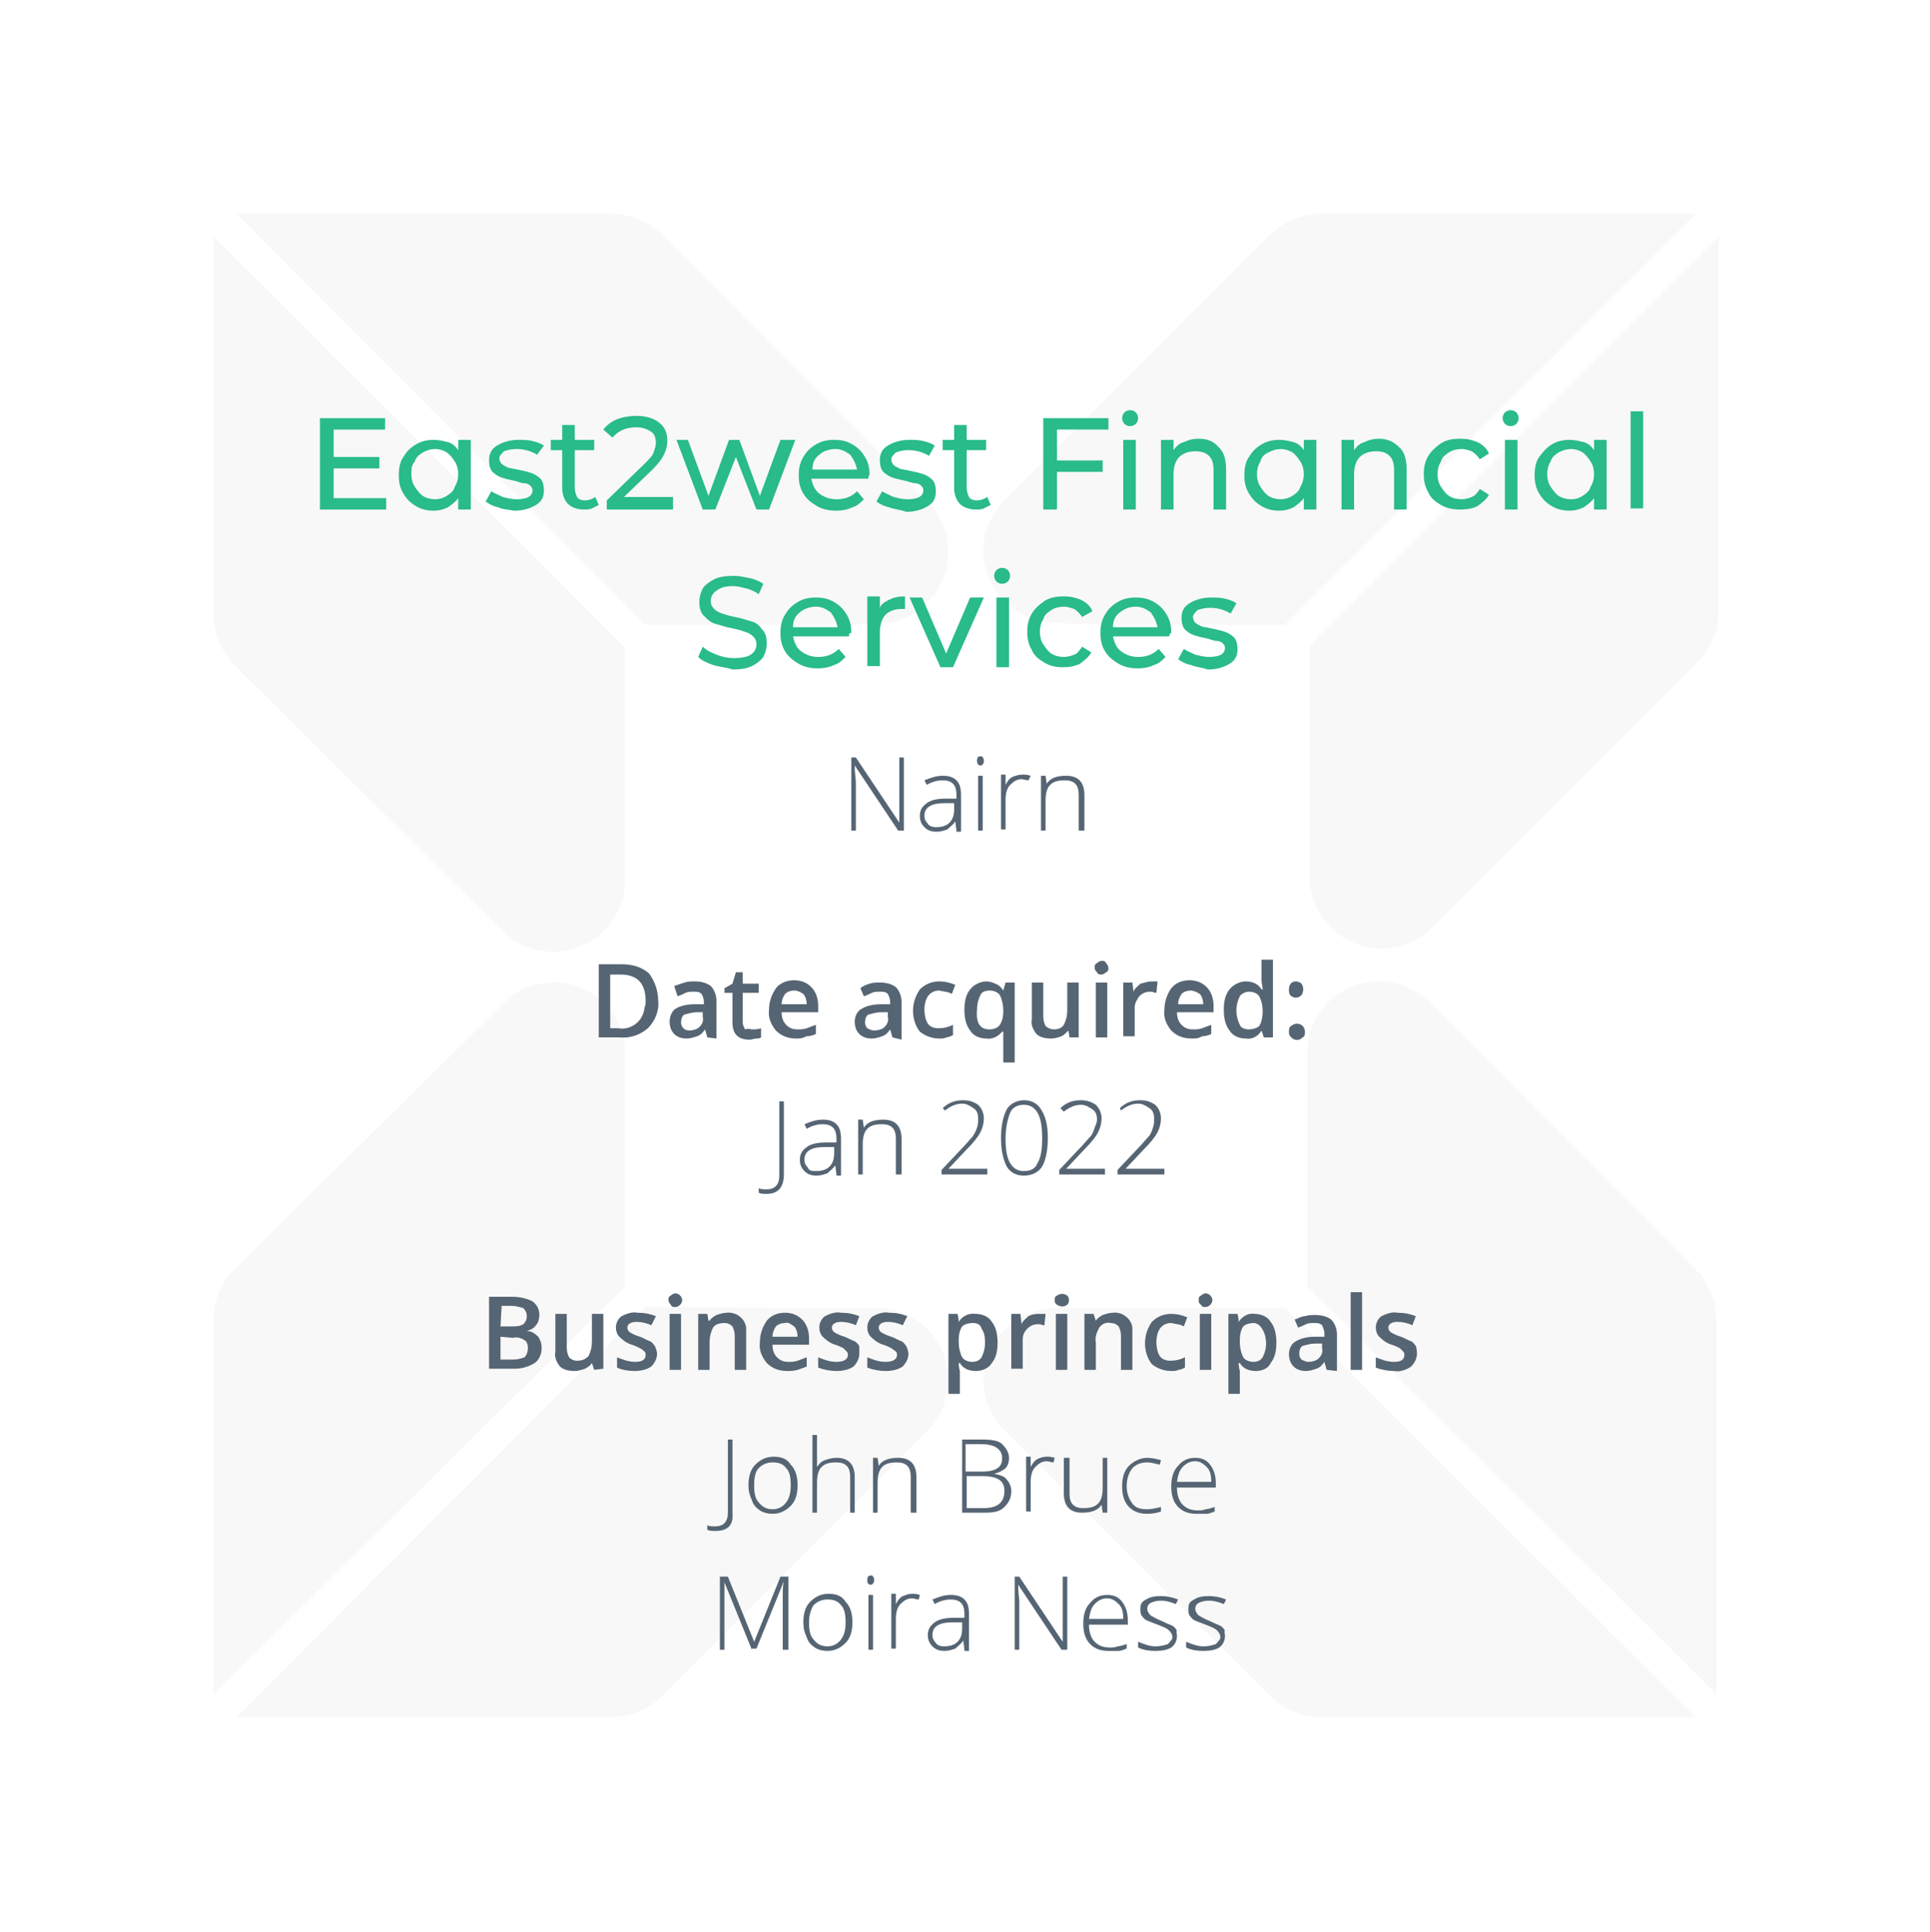 <?xml version="1.0" encoding="utf-8"?>
<!-- Generator: Adobe Illustrator 26.3.1, SVG Export Plug-In . SVG Version: 6.00 Build 0)  -->
<svg version="1.1" id="Layer_1" xmlns="http://www.w3.org/2000/svg" xmlns:xlink="http://www.w3.org/1999/xlink" x="0px" y="0px"
	 viewBox="0 0 168.9 169.1" style="enable-background:new 0 0 168.9 169.1;" xml:space="preserve">
<style type="text/css">
	.st0{opacity:0.35;}
	.st1{fill:#EAEAEA;}
	.st2{fill:#566573;}
	.st3{enable-background:new    ;}
	.st4{fill:#29BB89;}
</style>
<g class="st0">
	<path class="st1" d="M114.4,112.6V92.2c0-3.5,2.8-6.3,6.3-6.3c1.6,0,3.2,0.6,4.4,1.8l23.2,23.3c1.2,1.2,1.9,2.8,1.9,4.5v32.8
		L114.4,112.6z"/>
	<path class="st1" d="M112.4,114.4l36,35.9h-32.8c-1.7,0-3.3-0.7-4.5-1.9l-23.2-23.2c-2.4-2.4-2.5-6.3,0-8.8l0,0
		c1.2-1.2,2.8-1.9,4.5-1.9h20.1L112.4,114.4L112.4,114.4z"/>
	<path class="st1" d="M54.7,112.6V92.2c0-3.5-2.9-6.3-6.3-6.2c-1.6,0-3.2,0.6-4.3,1.8L20.6,111c-1.2,1.2-1.9,2.8-1.9,4.5v32.8
		L54.7,112.6z"/>
	<path class="st1" d="M56.5,114.4l-35.8,35.9h32.8c1.7,0,3.3-0.7,4.5-1.9l23.2-23.2c2.4-2.5,2.4-6.5-0.1-8.9
		c-1.2-1.2-2.8-1.8-4.4-1.8L56.5,114.4z"/>
	<path class="st1" d="M150.4,20.7v32.8c0,1.7-0.7,3.3-1.9,4.5l-23.2,23.2c-2.4,2.4-6.3,2.5-8.8,0l0,0c-1.2-1.2-1.9-2.8-1.9-4.5V56.5
		L150.4,20.7z"/>
	<path class="st1" d="M112.4,54.7l36-36h-32.8c-1.7,0-3.3,0.7-4.5,1.9L87.9,43.8c-2.4,2.4-2.5,6.3,0,8.8l0,0
		c1.2,1.2,2.8,1.9,4.5,1.9C92.2,54.7,112.4,54.7,112.4,54.7z"/>
	<path class="st1" d="M54.7,56.7V77c0,3.5-2.8,6.3-6.3,6.3c-1.6,0-3.2-0.6-4.4-1.8L20.6,58.3c-1.2-1.2-1.9-2.8-1.9-4.5V20.7
		L54.7,56.7z"/>
	<path class="st1" d="M56.5,54.7l-35.8-36h32.8c1.7,0,3.3,0.7,4.5,1.9l23.2,23.3c2.4,2.5,2.4,6.5-0.1,8.9c-1.2,1.2-2.8,1.8-4.4,1.8
		C76.9,54.7,56.5,54.7,56.5,54.7z"/>
</g>
<path class="st2" d="M57.6,87.6c0.1,0.9-0.3,1.8-0.9,2.4c-0.7,0.6-1.6,0.9-2.5,0.8h-1.8v-6.4h2c0.9,0,1.7,0.2,2.4,0.8
	C57.3,85.9,57.6,86.7,57.6,87.6z M56.5,87.6c0-1.5-0.7-2.3-2.2-2.3h-0.9V90h0.7c1.1,0.2,2.2-0.6,2.3-1.8
	C56.5,88,56.5,87.8,56.5,87.6L56.5,87.6z"/>
<path class="st2" d="M61.9,90.8l-0.2-0.7l0,0c-0.2,0.3-0.4,0.5-0.7,0.6s-0.6,0.2-0.9,0.2c-0.4,0-0.8-0.1-1.1-0.4s-0.4-0.7-0.4-1.1
	s0.2-0.9,0.5-1.1c0.5-0.3,1.1-0.4,1.7-0.4h0.8v-0.2c0-0.3-0.1-0.5-0.2-0.7c-0.2-0.2-0.4-0.2-0.7-0.2c-0.2,0-0.5,0-0.7,0.1
	s-0.4,0.2-0.7,0.3L59,86.3c0.3-0.1,0.6-0.2,0.9-0.3c0.3-0.1,0.6-0.1,0.9-0.1c0.5,0,1,0.1,1.4,0.4c0.3,0.3,0.5,0.8,0.5,1.3v3.3
	L61.9,90.8z M60.3,90.2c0.3,0,0.7-0.1,0.9-0.3c0.2-0.2,0.4-0.5,0.3-0.9v-0.4H61c-0.4,0-0.7,0.1-1.1,0.2c-0.2,0.1-0.3,0.4-0.3,0.7
	c0,0.2,0.1,0.4,0.2,0.5C59.9,90.1,60.1,90.2,60.3,90.2z"/>
<path class="st2" d="M65.8,90.1c0.3,0,0.5,0,0.8-0.1v0.8c-0.1,0.1-0.3,0.1-0.4,0.1c-0.2,0-0.4,0.1-0.6,0.1c-1,0-1.5-0.5-1.5-1.5
	v-2.6h-0.7v-0.4l0.7-0.4l0.3-1H65v1h1.4v0.8H65v2.6c0,0.2,0.1,0.4,0.2,0.6C65.5,90,65.7,90.1,65.8,90.1z"/>
<path class="st2" d="M69.7,90.9c-0.7,0-1.3-0.2-1.8-0.7c-0.4-0.5-0.7-1.1-0.6-1.8c0-0.7,0.2-1.3,0.6-1.9c0.4-0.5,1-0.7,1.6-0.7
	s1.1,0.2,1.5,0.6s0.6,1,0.6,1.6v0.6h-3.2c0,0.4,0.1,0.8,0.4,1.1c0.3,0.3,0.6,0.4,1,0.4c0.3,0,0.5,0,0.8-0.1s0.5-0.2,0.8-0.3v0.8
	c-0.2,0.1-0.5,0.2-0.8,0.2C70.2,90.9,70,90.9,69.7,90.9z M69.5,86.7c-0.3,0-0.6,0.1-0.8,0.3c-0.2,0.3-0.3,0.6-0.3,0.9h2.2
	c0-0.3-0.1-0.7-0.3-0.9C70,86.8,69.8,86.7,69.5,86.7z"/>
<path class="st2" d="M78.1,90.8l-0.2-0.7l0,0c-0.2,0.3-0.4,0.5-0.7,0.6c-0.3,0.1-0.6,0.2-0.9,0.2c-0.4,0-0.8-0.1-1.1-0.4
	c-0.3-0.3-0.4-0.7-0.4-1.1s0.2-0.9,0.6-1.1c0.5-0.3,1.1-0.4,1.7-0.4h0.8v-0.2c0-0.3-0.1-0.5-0.2-0.7c-0.2-0.2-0.4-0.2-0.7-0.2
	c-0.2,0-0.5,0-0.7,0.1s-0.4,0.2-0.7,0.3l-0.3-0.7c0.2-0.2,0.5-0.3,0.8-0.4S76.7,86,77,86c0.5,0,1,0.1,1.4,0.4
	c0.3,0.3,0.5,0.8,0.5,1.3V91L78.1,90.8z M76.5,90.2c0.3,0,0.7-0.1,0.9-0.3c0.2-0.2,0.4-0.5,0.3-0.9v-0.4h-0.6
	c-0.4,0-0.7,0.1-1.1,0.2c-0.2,0.1-0.3,0.4-0.3,0.7c0,0.2,0.1,0.4,0.2,0.5C76.1,90.1,76.3,90.2,76.5,90.2z"/>
<path class="st2" d="M82.2,90.9c-0.6,0-1.2-0.2-1.7-0.6c-0.4-0.5-0.6-1.2-0.6-1.8c0-0.7,0.2-1.3,0.6-1.9c0.5-0.5,1.1-0.7,1.7-0.7
	c0.5,0,0.9,0.1,1.4,0.3L83.3,87c-0.3-0.2-0.7-0.2-1.1-0.3c-0.8,0-1.3,0.6-1.3,1.7c0,0.4,0.1,0.9,0.3,1.2c0.2,0.3,0.6,0.4,0.9,0.4
	c0.5,0,0.9-0.1,1.3-0.3v0.9c-0.2,0.1-0.4,0.2-0.6,0.2C82.7,90.9,82.4,90.9,82.2,90.9z"/>
<path class="st2" d="M86.3,90.9c-0.5,0-1.1-0.2-1.4-0.7c-0.4-0.5-0.5-1.2-0.5-1.8c0-0.7,0.1-1.3,0.5-1.8c0.3-0.4,0.9-0.7,1.4-0.7
	c0.3,0,0.6,0.1,0.8,0.2c0.3,0.1,0.5,0.3,0.7,0.6l0,0L88,86h0.8v7h-1v-2c0-0.1,0-0.3,0-0.4s0-0.2,0-0.3h-0.1
	C87.4,90.7,86.8,91,86.3,90.9z M86.6,90.1c0.3,0,0.7-0.1,0.9-0.4c0.2-0.3,0.3-0.7,0.3-1.1v-0.2c0-0.4-0.1-0.9-0.3-1.3
	c-0.2-0.3-0.6-0.4-0.9-0.4s-0.7,0.1-0.8,0.4c-0.2,0.4-0.3,0.8-0.3,1.3C85.4,89.6,85.8,90.1,86.6,90.1z"/>
<path class="st2" d="M93.6,90.8l-0.1-0.6l0,0c-0.2,0.2-0.4,0.4-0.6,0.5c-0.3,0.1-0.6,0.2-0.9,0.2c-0.5,0-1-0.1-1.3-0.4
	c-0.3-0.4-0.5-0.8-0.4-1.3V86h1v3c0,0.3,0.1,0.6,0.2,0.8c0.2,0.2,0.5,0.3,0.7,0.3c0.4,0,0.7-0.1,0.9-0.4c0.2-0.4,0.3-0.8,0.3-1.3V86
	h1v4.8H93.6z"/>
<path class="st2" d="M95.8,84.7c0-0.2,0-0.3,0.2-0.4c0.1-0.1,0.3-0.2,0.4-0.2c0.2,0,0.3,0,0.4,0.2c0.1,0.1,0.2,0.3,0.2,0.4
	c0,0.2,0,0.3-0.2,0.4c-0.1,0.1-0.3,0.2-0.4,0.2c-0.2,0-0.3,0-0.4-0.2C95.9,85,95.8,84.9,95.8,84.7z M96.9,90.8h-1V86h1V90.8z"/>
<path class="st2" d="M100.8,85.9c0.2,0,0.3,0,0.5,0l-0.1,1c-0.2,0-0.3-0.1-0.5-0.1c-0.4,0-0.7,0.1-1,0.4c-0.2,0.3-0.4,0.6-0.4,1v2.5
	h-1V86h0.8l0.1,0.8l0,0c0.1-0.3,0.4-0.5,0.6-0.7C100.2,86,100.5,85.9,100.8,85.9z"/>
<path class="st2" d="M104.3,90.9c-0.7,0-1.3-0.2-1.8-0.7c-0.4-0.5-0.7-1.1-0.6-1.8c0-0.7,0.2-1.3,0.6-1.9c0.4-0.5,1-0.7,1.6-0.7
	s1.1,0.2,1.5,0.6s0.6,1,0.6,1.6v0.6H103c0,0.4,0.1,0.8,0.4,1.1c0.3,0.3,0.6,0.4,1,0.4c0.3,0,0.5,0,0.8-0.1s0.5-0.2,0.8-0.3v0.8
	c-0.2,0.1-0.5,0.2-0.8,0.2C104.9,90.9,104.6,90.9,104.3,90.9z M104.2,86.7c-0.3,0-0.6,0.1-0.8,0.3c-0.2,0.3-0.3,0.6-0.3,0.9h2.2
	c0-0.3-0.1-0.7-0.3-0.9C104.7,86.8,104.4,86.7,104.2,86.7z"/>
<path class="st2" d="M109,90.9c-0.5,0-1.1-0.2-1.4-0.7c-0.4-0.5-0.5-1.2-0.5-1.8c0-0.7,0.1-1.3,0.5-1.8c0.3-0.4,0.9-0.7,1.4-0.7
	c0.6,0,1.1,0.2,1.4,0.7h0.1c0-0.3-0.1-0.5-0.1-0.8V84h1v6.8h-0.8l-0.2-0.6l0,0C110.1,90.7,109.6,91,109,90.9z M109.3,90.1
	c0.3,0,0.7-0.1,0.9-0.3c0.2-0.3,0.3-0.8,0.3-1.2v-0.1c0-0.5-0.1-0.9-0.3-1.3c-0.2-0.3-0.6-0.4-0.9-0.4s-0.7,0.2-0.8,0.4
	c-0.4,0.8-0.4,1.7,0,2.5C108.6,90,109,90.1,109.3,90.1L109.3,90.1z"/>
<path class="st2" d="M112.8,86.6c0-0.4,0.2-0.7,0.6-0.7c0.2,0,0.4,0.1,0.5,0.2c0.2,0.3,0.2,0.7,0,1c-0.3,0.3-0.7,0.3-1,0
	C112.8,86.9,112.8,86.8,112.8,86.6z M112.8,90.3c0-0.2,0-0.4,0.2-0.5c0.1-0.1,0.3-0.2,0.5-0.2s0.4,0.1,0.5,0.2s0.2,0.3,0.2,0.5
	s0,0.4-0.2,0.5c-0.3,0.3-0.7,0.3-1,0C112.8,90.6,112.8,90.5,112.8,90.3z"/>
<path class="st2" d="M42.8,113.5h1.9c0.7,0,1.3,0.1,1.9,0.4c0.4,0.3,0.6,0.7,0.6,1.2c0,0.3-0.1,0.7-0.3,0.9
	c-0.2,0.3-0.5,0.4-0.8,0.5l0,0c0.4,0,0.7,0.2,1,0.5c0.2,0.3,0.3,0.6,0.3,1c0,0.5-0.2,1-0.6,1.3c-0.5,0.3-1.1,0.5-1.7,0.5h-2.3
	L42.8,113.5z M43.8,116.1h1c0.3,0,0.7,0,1-0.2c0.2-0.2,0.3-0.4,0.3-0.7c0-0.3-0.1-0.5-0.3-0.7c-0.3-0.1-0.7-0.2-1-0.2h-0.9
	L43.8,116.1z M43.8,117v2h1.1c0.4,0,0.7-0.1,1-0.2c0.2-0.2,0.3-0.5,0.3-0.8s-0.1-0.6-0.3-0.7c-0.3-0.2-0.7-0.3-1-0.2L43.8,117z"/>
<path class="st2" d="M52,119.9l-0.2-0.6l0,0c-0.1,0.2-0.4,0.4-0.6,0.5c-0.3,0.1-0.6,0.2-0.9,0.2c-0.5,0-1-0.1-1.3-0.4
	c-0.3-0.4-0.5-0.8-0.4-1.3V115h1v3c0,0.3,0.1,0.6,0.2,0.8c0.2,0.2,0.4,0.3,0.7,0.3c0.4,0,0.7-0.1,1-0.4c0.2-0.4,0.3-0.8,0.3-1.3V115
	h1v4.8L52,119.9z"/>
<path class="st2" d="M57.5,118.5c0,0.4-0.2,0.8-0.5,1.1c-0.4,0.3-1,0.4-1.5,0.4s-1.1-0.1-1.5-0.3v-0.9c0.5,0.2,1,0.4,1.6,0.4
	s0.9-0.2,0.9-0.6c0-0.1,0-0.2-0.1-0.3c-0.1-0.1-0.2-0.2-0.4-0.3c-0.2-0.1-0.4-0.2-0.7-0.3c-0.4-0.1-0.8-0.4-1.1-0.7
	c-0.2-0.2-0.3-0.5-0.3-0.8c0-0.4,0.2-0.8,0.5-1c0.4-0.2,0.9-0.4,1.4-0.3c0.6,0,1.1,0.1,1.6,0.3L57,116c-0.4-0.2-0.9-0.3-1.3-0.3
	c-0.5,0-0.8,0.2-0.8,0.5c0,0.2,0.1,0.3,0.2,0.4c0.3,0.2,0.6,0.3,0.9,0.4c0.3,0.1,0.6,0.3,0.9,0.4c0.2,0.1,0.3,0.3,0.4,0.4
	C57.4,118,57.5,118.3,57.5,118.5z"/>
<path class="st2" d="M58.5,113.8c0-0.2,0-0.3,0.2-0.4c0.1-0.1,0.3-0.2,0.4-0.2c0.3,0,0.6,0.3,0.6,0.6c0,0.3-0.3,0.6-0.6,0.6l0,0
	c-0.2,0-0.3,0-0.4-0.2C58.6,114.1,58.5,113.9,58.5,113.8z M59.6,119.9h-1V115h1V119.9z"/>
<path class="st2" d="M65.3,119.9h-1v-3c0-0.3-0.1-0.6-0.2-0.8c-0.2-0.2-0.4-0.3-0.7-0.3c-0.4,0-0.8,0.1-1,0.4
	c-0.2,0.4-0.3,0.8-0.3,1.3v2.4h-1V115h0.8l0.1,0.6h0.1c0.1-0.2,0.4-0.4,0.6-0.5c0.3-0.1,0.6-0.2,0.9-0.2c0.8-0.1,1.6,0.5,1.7,1.3
	c0,0.2,0,0.3,0,0.5V119.9z"/>
<path class="st2" d="M68.9,120c-0.7,0-1.3-0.2-1.8-0.7c-0.4-0.5-0.7-1.1-0.6-1.8c0-0.7,0.2-1.3,0.6-1.9c0.4-0.5,1-0.7,1.6-0.7
	s1.1,0.2,1.5,0.6s0.6,1,0.6,1.6v0.6h-3.2c0,0.4,0.1,0.8,0.4,1.1c0.3,0.3,0.6,0.4,1,0.4c0.3,0,0.5,0,0.8-0.1s0.5-0.2,0.8-0.3v0.8
	c-0.2,0.1-0.5,0.2-0.8,0.3C69.4,120,69.2,120,68.9,120z M68.7,115.8c-0.3,0-0.6,0.1-0.8,0.3c-0.2,0.3-0.3,0.6-0.3,0.9h2.2
	c0-0.3-0.1-0.7-0.3-0.9C69.2,115.9,69,115.7,68.7,115.8L68.7,115.8z"/>
<path class="st2" d="M75.2,118.5c0,0.4-0.2,0.8-0.5,1.1c-0.4,0.3-1,0.4-1.5,0.4s-1.1-0.1-1.6-0.3v-0.9c0.5,0.2,1,0.4,1.6,0.4
	s1-0.2,1-0.6c0-0.1,0-0.2-0.1-0.3c-0.1-0.1-0.2-0.2-0.3-0.3c-0.2-0.1-0.4-0.2-0.7-0.3c-0.4-0.1-0.8-0.4-1.1-0.7
	c-0.2-0.2-0.3-0.5-0.3-0.8c0-0.4,0.2-0.8,0.5-1c0.4-0.2,0.9-0.4,1.4-0.3c0.6,0,1.1,0.1,1.6,0.3l-0.3,0.8c-0.4-0.2-0.9-0.3-1.3-0.3
	c-0.5,0-0.8,0.2-0.8,0.5c0,0.2,0.1,0.3,0.2,0.4c0.3,0.2,0.6,0.3,0.9,0.4s0.6,0.3,0.9,0.4c0.2,0.1,0.3,0.3,0.4,0.4
	C75.2,118.1,75.2,118.3,75.2,118.5z"/>
<path class="st2" d="M79.5,118.5c0,0.4-0.2,0.8-0.5,1.1c-0.4,0.3-1,0.4-1.5,0.4s-1.1-0.1-1.6-0.3v-0.9c0.5,0.2,1,0.4,1.6,0.4
	s1-0.2,1-0.6c0-0.1,0-0.2-0.1-0.3c-0.1-0.1-0.3-0.2-0.4-0.3c-0.2-0.1-0.4-0.2-0.7-0.3c-0.4-0.1-0.8-0.4-1.1-0.7
	c-0.2-0.2-0.3-0.5-0.3-0.8c0-0.4,0.2-0.8,0.5-1c0.4-0.2,0.9-0.4,1.4-0.3c0.6,0,1.1,0.1,1.6,0.3L79,116c-0.4-0.2-0.9-0.3-1.3-0.3
	c-0.5,0-0.8,0.2-0.8,0.5c0,0.2,0.1,0.3,0.2,0.4c0.3,0.2,0.6,0.3,0.9,0.4s0.6,0.3,0.9,0.4c0.2,0.1,0.3,0.3,0.4,0.4
	C79.4,118,79.5,118.3,79.5,118.5z"/>
<path class="st2" d="M85.4,120c-0.6,0-1.1-0.2-1.4-0.7h-0.1c0,0.4,0.1,0.7,0.1,0.7v2h-1v-7h0.8c0,0.1,0.1,0.3,0.1,0.7l0,0
	c0.3-0.5,0.9-0.8,1.5-0.7c0.5,0,1.1,0.2,1.4,0.7c0.4,0.5,0.5,1.2,0.5,1.8c0,0.7-0.1,1.3-0.5,1.8C86.5,119.8,85.9,120,85.4,120z
	 M85.1,115.8c-0.3,0-0.7,0.1-0.9,0.3c-0.2,0.3-0.3,0.7-0.3,1.2v0.2c0,0.4,0.1,0.9,0.3,1.3c0.2,0.3,0.6,0.4,0.9,0.4s0.6-0.1,0.8-0.4
	c0.2-0.4,0.3-0.8,0.3-1.2c0-0.4,0-0.9-0.3-1.3C85.8,115.9,85.5,115.8,85.1,115.8L85.1,115.8z"/>
<path class="st2" d="M91,115c0.2,0,0.3,0,0.5,0l-0.1,1c-0.2,0-0.3-0.1-0.5-0.1c-0.4,0-0.7,0.1-1,0.4s-0.4,0.6-0.4,1v2.5h-1V115h0.8
	l0.1,0.9l0,0c0.1-0.3,0.4-0.5,0.6-0.7C90.4,115,90.7,115,91,115z"/>
<path class="st2" d="M92.3,113.8c0-0.2,0-0.3,0.2-0.4c0.3-0.2,0.6-0.2,0.9,0c0.2,0.2,0.2,0.6,0,0.8c-0.3,0.2-0.6,0.2-0.9,0
	C92.3,114.1,92.3,113.9,92.3,113.8z M93.4,119.9h-1V115h1V119.9z"/>
<path class="st2" d="M99.1,119.9h-1v-3c0-0.3-0.1-0.6-0.2-0.8c-0.2-0.2-0.4-0.3-0.7-0.3c-0.4-0.1-0.8,0.1-1,0.4
	c-0.2,0.4-0.4,0.8-0.3,1.3v2.4h-1V115h0.8l0.2,0.6l0,0c0.1-0.2,0.4-0.4,0.6-0.5c0.3-0.1,0.6-0.2,0.9-0.2c0.8-0.1,1.6,0.5,1.7,1.3
	c0,0.1,0,0.3,0,0.4V119.9z"/>
<path class="st2" d="M102.5,120c-0.6,0-1.2-0.2-1.7-0.6c-0.4-0.5-0.6-1.2-0.6-1.8c0-0.7,0.2-1.3,0.6-1.9c0.5-0.5,1.1-0.7,1.7-0.7
	c0.5,0,0.9,0.1,1.4,0.3l-0.3,0.8c-0.3-0.2-0.7-0.2-1.1-0.3c-0.8,0-1.3,0.6-1.3,1.7c0,0.4,0.1,0.9,0.3,1.2c0.2,0.3,0.6,0.4,0.9,0.4
	c0.5,0,0.9-0.1,1.3-0.3v0.9c-0.2,0.1-0.4,0.2-0.6,0.2C103,120,102.7,120,102.5,120z"/>
<path class="st2" d="M104.9,113.8c0-0.2,0-0.3,0.2-0.4c0.1-0.1,0.3-0.2,0.4-0.2c0.3,0,0.6,0.3,0.6,0.6c0,0.3-0.3,0.6-0.6,0.6l0,0
	c-0.2,0-0.3,0-0.4-0.2C104.9,114.1,104.9,113.9,104.9,113.8z M106,119.9h-1V115h1V119.9z"/>
<path class="st2" d="M109.9,120c-0.6,0-1.1-0.2-1.4-0.7h-0.1c0,0.4,0.1,0.7,0.1,0.7v2h-1v-7h0.8c0,0.1,0.1,0.3,0.1,0.7l0,0
	c0.3-0.5,0.9-0.8,1.4-0.7c0.5,0,1.1,0.2,1.4,0.7c0.4,0.5,0.5,1.2,0.5,1.8c0,0.7-0.1,1.3-0.5,1.8C111,119.8,110.4,120,109.9,120z
	 M109.7,115.8c-0.3,0-0.7,0.1-0.9,0.3c-0.2,0.3-0.3,0.7-0.3,1.2v0.2c0,0.4,0.1,0.9,0.3,1.3c0.2,0.3,0.6,0.4,0.9,0.4s0.6-0.1,0.8-0.4
	c0.2-0.4,0.3-0.8,0.3-1.2c0-0.4-0.1-0.9-0.3-1.2C110.3,116,110,115.8,109.7,115.8L109.7,115.8z"/>
<path class="st2" d="M116.1,119.9l-0.2-0.7l0,0c-0.2,0.3-0.4,0.5-0.7,0.6c-0.3,0.1-0.6,0.2-0.9,0.2c-0.4,0-0.8-0.1-1.1-0.4
	c-0.3-0.3-0.4-0.7-0.4-1.1s0.2-0.9,0.6-1.1c0.5-0.3,1.1-0.4,1.7-0.4h0.8v-0.3c0-0.2-0.1-0.5-0.2-0.7c-0.2-0.2-0.4-0.2-0.7-0.2
	c-0.2,0-0.5,0-0.7,0.1s-0.4,0.2-0.7,0.3l-0.3-0.7c0.3-0.1,0.6-0.3,0.9-0.3c0.3-0.1,0.6-0.1,0.9-0.1c0.5,0,1,0.1,1.4,0.4
	c0.3,0.3,0.5,0.8,0.5,1.3v3.2L116.1,119.9z M114.5,119.2c0.3,0,0.7-0.1,0.9-0.3c0.2-0.2,0.4-0.5,0.3-0.9v-0.4h-0.6
	c-0.4,0-0.7,0.1-1.1,0.2c-0.2,0.1-0.3,0.4-0.3,0.7c0,0.2,0.1,0.4,0.2,0.5C114.1,119.1,114.3,119.2,114.5,119.2z"/>
<path class="st2" d="M119.2,119.9h-1v-6.8h1V119.9z"/>
<path class="st2" d="M124,118.5c0,0.4-0.2,0.8-0.5,1.1c-0.4,0.3-1,0.5-1.5,0.4c-0.5,0-1.1-0.1-1.6-0.3v-0.9c0.5,0.2,1,0.4,1.6,0.4
	s0.9-0.2,0.9-0.6c0-0.1,0-0.2-0.1-0.3c-0.1-0.1-0.2-0.2-0.3-0.3c-0.2-0.1-0.4-0.2-0.7-0.3c-0.4-0.1-0.8-0.4-1.1-0.7
	c-0.2-0.2-0.3-0.5-0.3-0.8c0-0.4,0.2-0.8,0.5-1c0.4-0.2,0.9-0.4,1.4-0.3c0.6,0,1.1,0.1,1.6,0.3l-0.3,0.8c-0.4-0.2-0.9-0.3-1.3-0.3
	c-0.5,0-0.8,0.2-0.8,0.5c0,0.2,0.1,0.3,0.2,0.4c0.3,0.2,0.6,0.3,0.9,0.4s0.6,0.3,0.9,0.4c0.2,0.1,0.3,0.3,0.4,0.4
	C124,118.1,124,118.3,124,118.5z"/>
<g class="st3">
	<path class="st2" d="M79.1,72.7h-0.5L74.8,67h0c0,0.7,0.1,1.2,0.1,1.5v4.2h-0.4v-6.4h0.4l3.8,5.7h0c0-0.5,0-1,0-1.5v-4.2h0.4V72.7z
		"/>
	<path class="st2" d="M83.7,72.7l-0.1-0.8h0c-0.2,0.3-0.5,0.5-0.7,0.7c-0.3,0.1-0.6,0.2-0.9,0.2c-0.5,0-0.8-0.1-1.1-0.4
		s-0.4-0.6-0.4-1c0-0.5,0.2-0.8,0.6-1.1s1-0.4,1.7-0.4l0.9,0v-0.3c0-0.5-0.1-0.8-0.3-1s-0.5-0.3-0.9-0.3c-0.4,0-0.9,0.1-1.4,0.4
		l-0.2-0.4c0.5-0.2,1-0.4,1.6-0.4c0.5,0,0.9,0.1,1.2,0.4c0.3,0.3,0.4,0.7,0.4,1.3v3.2H83.7z M81.9,72.4c0.5,0,0.9-0.1,1.2-0.4
		c0.3-0.3,0.4-0.7,0.4-1.2v-0.5l-0.8,0c-0.7,0-1.1,0.1-1.4,0.3c-0.3,0.2-0.4,0.5-0.4,0.8c0,0.3,0.1,0.5,0.3,0.7
		C81.3,72.3,81.6,72.4,81.9,72.4z"/>
	<path class="st2" d="M85.5,66.6c0-0.3,0.1-0.4,0.3-0.4c0.1,0,0.2,0,0.2,0.1c0.1,0.1,0.1,0.2,0.1,0.3c0,0.1,0,0.2-0.1,0.3
		c-0.1,0.1-0.1,0.1-0.2,0.1C85.6,67,85.5,66.8,85.5,66.6z M86,72.7h-0.4v-4.8H86V72.7z"/>
	<path class="st2" d="M89.5,67.8c0.2,0,0.4,0,0.7,0.1L90,68.3c-0.2,0-0.4-0.1-0.6-0.1c-0.4,0-0.7,0.2-1,0.5S88,69.5,88,70v2.6h-0.4
		v-4.8H88l0,0.9h0c0.2-0.4,0.4-0.6,0.6-0.7C88.9,67.9,89.1,67.8,89.5,67.8z"/>
	<path class="st2" d="M94.4,72.7v-3.1c0-0.5-0.1-0.8-0.3-1c-0.2-0.2-0.5-0.3-0.9-0.3c-0.6,0-1,0.1-1.3,0.4c-0.3,0.3-0.4,0.8-0.4,1.4
		v2.6h-0.4v-4.8h0.4l0.1,0.7h0c0.3-0.5,0.9-0.7,1.7-0.7c1.1,0,1.6,0.6,1.6,1.7v3.1H94.4z"/>
</g>
<g class="st3">
	<path class="st4" d="M33.8,43.6v1h-5.8v-8h5.7v1h-4.5V40h4v1h-4v2.6H33.8z"/>
	<path class="st4" d="M41.2,38.5v6.1h-1.1v-1c-0.2,0.3-0.6,0.6-0.9,0.8c-0.4,0.2-0.8,0.3-1.2,0.3c-0.6,0-1.1-0.1-1.6-0.4
		c-0.5-0.3-0.8-0.6-1.1-1.1c-0.3-0.5-0.4-1-0.4-1.6c0-0.6,0.1-1.2,0.4-1.6c0.3-0.5,0.6-0.8,1.1-1.1c0.5-0.3,1-0.4,1.6-0.4
		c0.4,0,0.8,0.1,1.2,0.2s0.7,0.4,0.9,0.7v-0.9H41.2z M39.1,43.4c0.3-0.2,0.6-0.4,0.7-0.8c0.2-0.3,0.3-0.7,0.3-1.1
		c0-0.4-0.1-0.8-0.3-1.1c-0.2-0.3-0.4-0.6-0.7-0.8c-0.3-0.2-0.7-0.3-1-0.3c-0.4,0-0.7,0.1-1.1,0.3c-0.3,0.2-0.6,0.4-0.7,0.8
		C36,40.7,36,41.1,36,41.5c0,0.4,0.1,0.8,0.3,1.1c0.2,0.3,0.4,0.6,0.7,0.8c0.3,0.2,0.7,0.3,1.1,0.3C38.4,43.7,38.8,43.6,39.1,43.4z"
		/>
	<path class="st4" d="M43.6,44.4c-0.5-0.1-0.8-0.3-1.1-0.5l0.5-0.9c0.3,0.2,0.6,0.3,1,0.5c0.4,0.1,0.8,0.2,1.2,0.2
		c1,0,1.4-0.3,1.4-0.8c0-0.2-0.1-0.3-0.2-0.4s-0.3-0.2-0.5-0.2c-0.2,0-0.5-0.1-0.8-0.2c-0.5-0.1-0.9-0.2-1.2-0.3
		c-0.3-0.1-0.6-0.3-0.8-0.5c-0.2-0.2-0.3-0.6-0.3-1c0-0.6,0.2-1,0.7-1.3c0.5-0.3,1.1-0.5,1.9-0.5c0.4,0,0.8,0,1.2,0.1s0.7,0.2,1,0.4
		L47,39.8c-0.5-0.3-1.1-0.5-1.8-0.5c-0.5,0-0.8,0.1-1.1,0.2c-0.2,0.2-0.4,0.4-0.4,0.6c0,0.2,0.1,0.4,0.2,0.5s0.3,0.2,0.5,0.3
		s0.5,0.1,0.9,0.2c0.5,0.1,0.9,0.2,1.2,0.3s0.6,0.3,0.8,0.5c0.2,0.2,0.3,0.6,0.3,1c0,0.6-0.2,1-0.7,1.3c-0.5,0.3-1.1,0.5-1.9,0.5
		C44.5,44.6,44,44.6,43.6,44.4z"/>
	<path class="st4" d="M52.4,44.2c-0.2,0.1-0.4,0.2-0.6,0.3c-0.2,0.1-0.5,0.1-0.7,0.1c-0.6,0-1.1-0.2-1.4-0.5
		c-0.3-0.3-0.5-0.8-0.5-1.4v-3.3h-1v-0.9h1v-1.3h1.1v1.3H52v0.9h-1.7v3.3c0,0.3,0.1,0.6,0.2,0.8s0.4,0.3,0.7,0.3
		c0.3,0,0.6-0.1,0.9-0.3L52.4,44.2z"/>
	<path class="st4" d="M58.9,43.6v1h-5.8v-0.8l3.3-3.2c0.4-0.4,0.7-0.7,0.8-1c0.1-0.3,0.2-0.6,0.2-0.8c0-0.4-0.1-0.8-0.4-1
		c-0.3-0.2-0.7-0.4-1.3-0.4c-0.9,0-1.6,0.3-2.1,0.9l-0.8-0.7c0.3-0.4,0.7-0.7,1.2-0.9c0.5-0.2,1.1-0.3,1.7-0.3c0.8,0,1.5,0.2,2,0.6
		c0.5,0.4,0.7,0.9,0.7,1.6c0,0.4-0.1,0.8-0.3,1.2c-0.2,0.4-0.5,0.8-1,1.3l-2.5,2.4H58.9z"/>
	<path class="st4" d="M69.6,38.5l-2.3,6.1h-1.1l-1.8-4.6l-1.8,4.6h-1.1l-2.3-6.1h1l1.8,4.9l1.8-4.9h0.9l1.8,4.9l1.8-4.9H69.6z"/>
	<path class="st4" d="M76,41.9H71c0.1,0.5,0.3,1,0.7,1.3c0.4,0.3,0.9,0.5,1.5,0.5c0.7,0,1.3-0.2,1.8-0.7l0.6,0.7
		c-0.3,0.3-0.6,0.6-1,0.7c-0.4,0.2-0.9,0.3-1.4,0.3c-0.6,0-1.2-0.1-1.7-0.4c-0.5-0.3-0.9-0.6-1.2-1.1s-0.4-1-0.4-1.6
		c0-0.6,0.1-1.1,0.4-1.6c0.3-0.5,0.6-0.8,1.1-1.1s1-0.4,1.6-0.4s1.1,0.1,1.6,0.4s0.8,0.6,1.1,1.1c0.3,0.5,0.4,1,0.4,1.6
		C76,41.6,76,41.7,76,41.9z M71.7,39.8c-0.4,0.3-0.6,0.7-0.6,1.3h3.9c-0.1-0.5-0.3-0.9-0.6-1.3c-0.4-0.3-0.8-0.5-1.3-0.5
		S72,39.5,71.7,39.8z"/>
	<path class="st4" d="M77.8,44.4c-0.5-0.1-0.8-0.3-1.1-0.5l0.5-0.9c0.3,0.2,0.6,0.3,1,0.5c0.4,0.1,0.8,0.2,1.2,0.2
		c1,0,1.4-0.3,1.4-0.8c0-0.2-0.1-0.3-0.2-0.4s-0.3-0.2-0.5-0.2c-0.2,0-0.5-0.1-0.8-0.2c-0.5-0.1-0.9-0.2-1.2-0.3
		c-0.3-0.1-0.6-0.3-0.8-0.5c-0.2-0.2-0.3-0.6-0.3-1c0-0.6,0.2-1,0.7-1.3c0.5-0.3,1.1-0.5,1.9-0.5c0.4,0,0.8,0,1.2,0.1s0.7,0.2,1,0.4
		l-0.5,0.9c-0.5-0.3-1.1-0.5-1.8-0.5c-0.5,0-0.8,0.1-1.1,0.2c-0.2,0.2-0.4,0.4-0.4,0.6c0,0.2,0.1,0.4,0.2,0.5s0.3,0.2,0.5,0.3
		s0.5,0.1,0.9,0.2c0.5,0.1,0.9,0.2,1.2,0.3s0.6,0.3,0.8,0.5c0.2,0.2,0.3,0.6,0.3,1c0,0.6-0.2,1-0.7,1.3c-0.5,0.3-1.1,0.5-1.9,0.5
		C78.8,44.6,78.3,44.6,77.8,44.4z"/>
	<path class="st4" d="M86.7,44.2c-0.2,0.1-0.4,0.2-0.6,0.3c-0.2,0.1-0.5,0.1-0.7,0.1c-0.6,0-1.1-0.2-1.4-0.5
		c-0.3-0.3-0.5-0.8-0.5-1.4v-3.3h-1v-0.9h1v-1.3h1.1v1.3h1.7v0.9h-1.7v3.3c0,0.3,0.1,0.6,0.2,0.8s0.4,0.3,0.7,0.3
		c0.3,0,0.6-0.1,0.9-0.3L86.7,44.2z"/>
	<path class="st4" d="M92.5,37.5v2.8h4v1h-4v3.3h-1.2v-8H97v1H92.5z"/>
	<path class="st4" d="M98.4,37.1c-0.1-0.1-0.2-0.3-0.2-0.5c0-0.2,0.1-0.4,0.2-0.5c0.1-0.1,0.3-0.2,0.5-0.2c0.2,0,0.4,0.1,0.5,0.2
		c0.1,0.1,0.2,0.3,0.2,0.5c0,0.2-0.1,0.4-0.2,0.5s-0.3,0.2-0.5,0.2C98.7,37.3,98.5,37.2,98.4,37.1z M98.3,38.5h1.1v6.1h-1.1V38.5z"
		/>
	<path class="st4" d="M106.6,39.1c0.5,0.4,0.7,1.1,0.7,2v3.5h-1.1v-3.4c0-0.6-0.1-1-0.4-1.3c-0.3-0.3-0.7-0.4-1.2-0.4
		c-0.6,0-1.1,0.2-1.4,0.5c-0.3,0.3-0.5,0.8-0.5,1.5v3.1h-1.1v-6.1h1.1v0.9c0.2-0.3,0.5-0.6,0.9-0.7c0.4-0.2,0.8-0.3,1.3-0.3
		C105.6,38.4,106.2,38.6,106.6,39.1z"/>
	<path class="st4" d="M115.2,38.5v6.1h-1.1v-1c-0.2,0.3-0.6,0.6-0.9,0.8c-0.4,0.2-0.8,0.3-1.2,0.3c-0.6,0-1.1-0.1-1.6-0.4
		s-0.8-0.6-1.1-1.1c-0.3-0.5-0.4-1-0.4-1.6c0-0.6,0.1-1.2,0.4-1.6c0.3-0.5,0.6-0.8,1.1-1.1s1-0.4,1.6-0.4c0.4,0,0.8,0.1,1.2,0.2
		s0.7,0.4,0.9,0.7v-0.9H115.2z M113.1,43.4c0.3-0.2,0.6-0.4,0.7-0.8c0.2-0.3,0.3-0.7,0.3-1.1c0-0.4-0.1-0.8-0.3-1.1
		c-0.2-0.3-0.4-0.6-0.7-0.8s-0.7-0.3-1-0.3c-0.4,0-0.7,0.1-1.1,0.3s-0.6,0.4-0.7,0.8c-0.2,0.3-0.3,0.7-0.3,1.1
		c0,0.4,0.1,0.8,0.3,1.1c0.2,0.3,0.4,0.6,0.7,0.8c0.3,0.2,0.7,0.3,1.1,0.3C112.4,43.7,112.8,43.6,113.1,43.4z"/>
	<path class="st4" d="M122.4,39.1c0.5,0.4,0.7,1.1,0.7,2v3.5h-1.1v-3.4c0-0.6-0.1-1-0.4-1.3c-0.3-0.3-0.7-0.4-1.2-0.4
		c-0.6,0-1.1,0.2-1.4,0.5c-0.3,0.3-0.5,0.8-0.5,1.5v3.1h-1.1v-6.1h1.1v0.9c0.2-0.3,0.5-0.6,0.9-0.7c0.4-0.2,0.8-0.3,1.3-0.3
		C121.3,38.4,121.9,38.6,122.4,39.1z"/>
	<path class="st4" d="M126.1,44.2c-0.5-0.3-0.9-0.6-1.1-1.1c-0.3-0.5-0.4-1-0.4-1.6c0-0.6,0.1-1.1,0.4-1.6c0.3-0.5,0.7-0.8,1.1-1.1
		c0.5-0.3,1-0.4,1.7-0.4c0.6,0,1,0.1,1.5,0.3c0.4,0.2,0.8,0.5,1,1l-0.8,0.5c-0.2-0.3-0.4-0.5-0.7-0.7c-0.3-0.1-0.6-0.2-0.9-0.2
		c-0.4,0-0.8,0.1-1.1,0.3c-0.3,0.2-0.6,0.4-0.7,0.8c-0.2,0.3-0.3,0.7-0.3,1.1c0,0.4,0.1,0.8,0.3,1.1c0.2,0.3,0.4,0.6,0.7,0.8
		c0.3,0.2,0.7,0.3,1.1,0.3c0.3,0,0.7-0.1,0.9-0.2c0.3-0.1,0.5-0.4,0.7-0.7l0.8,0.5c-0.2,0.4-0.6,0.7-1,1c-0.4,0.2-0.9,0.3-1.5,0.3
		C127.2,44.6,126.6,44.5,126.1,44.2z"/>
	<path class="st4" d="M131.7,37.1c-0.1-0.1-0.2-0.3-0.2-0.5c0-0.2,0.1-0.4,0.2-0.5c0.1-0.1,0.3-0.2,0.5-0.2c0.2,0,0.4,0.1,0.5,0.2
		c0.1,0.1,0.2,0.3,0.2,0.5c0,0.2-0.1,0.4-0.2,0.5s-0.3,0.2-0.5,0.2C132,37.3,131.8,37.2,131.7,37.1z M131.7,38.5h1.1v6.1h-1.1V38.5z
		"/>
	<path class="st4" d="M140.6,38.5v6.1h-1.1v-1c-0.2,0.3-0.6,0.6-0.9,0.8c-0.4,0.2-0.8,0.3-1.2,0.3c-0.6,0-1.1-0.1-1.6-0.4
		c-0.5-0.3-0.8-0.6-1.1-1.1c-0.3-0.5-0.4-1-0.4-1.6c0-0.6,0.1-1.2,0.4-1.6s0.6-0.8,1.1-1.1c0.5-0.3,1-0.4,1.6-0.4
		c0.4,0,0.8,0.1,1.2,0.2s0.7,0.4,0.9,0.7v-0.9H140.6z M138.5,43.4c0.3-0.2,0.6-0.4,0.7-0.8c0.2-0.3,0.3-0.7,0.3-1.1
		c0-0.4-0.1-0.8-0.3-1.1c-0.2-0.3-0.4-0.6-0.7-0.8c-0.3-0.2-0.7-0.3-1-0.3c-0.4,0-0.7,0.1-1.1,0.3c-0.3,0.2-0.6,0.4-0.7,0.8
		c-0.2,0.3-0.3,0.7-0.3,1.1c0,0.4,0.1,0.8,0.3,1.1c0.2,0.3,0.4,0.6,0.7,0.8c0.3,0.2,0.7,0.3,1.1,0.3
		C137.9,43.7,138.2,43.6,138.5,43.4z"/>
	<path class="st4" d="M142.7,36h1.1v8.5h-1.1V36z"/>
</g>
<g class="st3">
	<path class="st4" d="M62.4,58.2c-0.6-0.2-1-0.4-1.3-0.7l0.4-0.9c0.3,0.3,0.7,0.5,1.2,0.7c0.5,0.2,1,0.3,1.5,0.3
		c0.7,0,1.2-0.1,1.5-0.3s0.5-0.5,0.5-0.9c0-0.3-0.1-0.5-0.3-0.7c-0.2-0.2-0.4-0.3-0.7-0.4c-0.3-0.1-0.6-0.2-1.1-0.3
		c-0.6-0.1-1.1-0.3-1.5-0.4c-0.4-0.1-0.7-0.4-1-0.7c-0.3-0.3-0.4-0.7-0.4-1.2c0-0.4,0.1-0.8,0.3-1.2c0.2-0.3,0.6-0.6,1-0.8
		s1-0.3,1.7-0.3c0.5,0,0.9,0.1,1.4,0.2c0.5,0.1,0.9,0.3,1.2,0.5l-0.4,0.9c-0.3-0.2-0.7-0.4-1.1-0.5c-0.4-0.1-0.8-0.2-1.1-0.2
		c-0.7,0-1.1,0.1-1.5,0.4c-0.3,0.2-0.5,0.5-0.5,0.9c0,0.3,0.1,0.5,0.3,0.7c0.2,0.2,0.4,0.3,0.7,0.4c0.3,0.1,0.6,0.2,1.1,0.3
		c0.6,0.1,1.1,0.3,1.5,0.4c0.4,0.1,0.7,0.4,0.9,0.7c0.3,0.3,0.4,0.7,0.4,1.2c0,0.4-0.1,0.8-0.3,1.2c-0.2,0.3-0.6,0.6-1,0.8
		s-1,0.3-1.7,0.3C63.6,58.4,63,58.4,62.4,58.2z"/>
	<path class="st4" d="M74.3,55.7h-4.9c0.1,0.5,0.3,1,0.7,1.3c0.4,0.3,0.9,0.5,1.5,0.5c0.7,0,1.3-0.2,1.8-0.7l0.6,0.7
		c-0.3,0.3-0.6,0.6-1,0.7c-0.4,0.2-0.9,0.3-1.4,0.3c-0.6,0-1.2-0.1-1.7-0.4c-0.5-0.3-0.9-0.6-1.2-1.1s-0.4-1-0.4-1.6
		c0-0.6,0.1-1.1,0.4-1.6c0.3-0.5,0.6-0.8,1.1-1.1s1-0.4,1.6-0.4s1.1,0.1,1.6,0.4s0.8,0.6,1.1,1.1c0.3,0.5,0.4,1,0.4,1.6
		C74.3,55.4,74.3,55.5,74.3,55.7z M70,53.6c-0.4,0.3-0.6,0.7-0.6,1.3h3.9c-0.1-0.5-0.3-0.9-0.6-1.3c-0.4-0.3-0.8-0.5-1.3-0.5
		S70.3,53.3,70,53.6z"/>
	<path class="st4" d="M77.8,52.5c0.4-0.2,0.8-0.3,1.4-0.3v1.1c-0.1,0-0.1,0-0.3,0c-0.6,0-1.1,0.2-1.4,0.5S77,54.7,77,55.3v3h-1.1
		v-6.1h1.1v1C77.1,52.9,77.4,52.7,77.8,52.5z"/>
	<path class="st4" d="M86.1,52.3l-2.7,6.1h-1.1l-2.7-6.1h1.1l2.1,4.9l2.1-4.9H86.1z"/>
	<path class="st4" d="M87.2,50.9c-0.1-0.1-0.2-0.3-0.2-0.5c0-0.2,0.1-0.4,0.2-0.5c0.1-0.1,0.3-0.2,0.5-0.2s0.4,0.1,0.5,0.2
		c0.1,0.1,0.2,0.3,0.2,0.5c0,0.2-0.1,0.4-0.2,0.5c-0.1,0.1-0.3,0.2-0.5,0.2S87.3,51,87.2,50.9z M87.2,52.3h1.1v6.1h-1.1V52.3z"/>
	<path class="st4" d="M91.4,58c-0.5-0.3-0.9-0.6-1.1-1.1c-0.3-0.5-0.4-1-0.4-1.6c0-0.6,0.1-1.1,0.4-1.6c0.3-0.5,0.7-0.8,1.1-1.1
		c0.5-0.3,1-0.4,1.7-0.4c0.6,0,1,0.1,1.5,0.3c0.4,0.2,0.8,0.5,1,1L94.7,54c-0.2-0.3-0.4-0.5-0.7-0.7c-0.3-0.1-0.6-0.2-0.9-0.2
		c-0.4,0-0.8,0.1-1.1,0.3c-0.3,0.2-0.6,0.4-0.7,0.8c-0.2,0.3-0.3,0.7-0.3,1.1c0,0.4,0.1,0.8,0.3,1.1c0.2,0.3,0.4,0.6,0.7,0.8
		c0.3,0.2,0.7,0.3,1.1,0.3c0.3,0,0.7-0.1,0.9-0.2c0.3-0.1,0.5-0.4,0.7-0.7l0.8,0.5c-0.2,0.4-0.6,0.7-1,1c-0.4,0.2-0.9,0.3-1.5,0.3
		C92.4,58.4,91.9,58.3,91.4,58z"/>
	<path class="st4" d="M102.3,55.7h-4.9c0.1,0.5,0.3,1,0.7,1.3s0.9,0.5,1.5,0.5c0.7,0,1.3-0.2,1.8-0.7l0.6,0.7
		c-0.3,0.3-0.6,0.6-1,0.7c-0.4,0.2-0.9,0.3-1.4,0.3c-0.6,0-1.2-0.1-1.7-0.4c-0.5-0.3-0.9-0.6-1.2-1.1c-0.3-0.5-0.4-1-0.4-1.6
		c0-0.6,0.1-1.1,0.4-1.6c0.3-0.5,0.6-0.8,1.1-1.1s1-0.4,1.6-0.4c0.6,0,1.1,0.1,1.6,0.4s0.8,0.6,1.1,1.1c0.3,0.5,0.4,1,0.4,1.6
		C102.4,55.4,102.4,55.5,102.3,55.7z M98,53.6c-0.4,0.3-0.6,0.7-0.6,1.3h3.9c-0.1-0.5-0.3-0.9-0.6-1.3c-0.4-0.3-0.8-0.5-1.3-0.5
		C98.8,53.1,98.4,53.3,98,53.6z"/>
	<path class="st4" d="M104.2,58.2c-0.5-0.1-0.8-0.3-1.1-0.5l0.5-0.9c0.3,0.2,0.6,0.3,1,0.5c0.4,0.1,0.8,0.2,1.2,0.2
		c1,0,1.4-0.3,1.4-0.8c0-0.2-0.1-0.3-0.2-0.4c-0.1-0.1-0.3-0.2-0.5-0.2c-0.2,0-0.5-0.1-0.8-0.2c-0.5-0.1-0.9-0.2-1.2-0.3
		s-0.6-0.3-0.8-0.5c-0.2-0.2-0.3-0.6-0.3-1c0-0.6,0.2-1,0.7-1.3c0.5-0.3,1.1-0.5,1.9-0.5c0.4,0,0.8,0,1.2,0.1s0.7,0.2,1,0.4
		l-0.5,0.9c-0.5-0.3-1.1-0.5-1.8-0.5c-0.5,0-0.8,0.1-1.1,0.2c-0.2,0.2-0.4,0.4-0.4,0.6c0,0.2,0.1,0.4,0.2,0.5
		c0.1,0.1,0.3,0.2,0.5,0.3s0.5,0.1,0.9,0.2c0.5,0.1,0.9,0.2,1.2,0.3s0.6,0.3,0.8,0.5c0.2,0.2,0.3,0.6,0.3,1c0,0.6-0.2,1-0.7,1.3
		c-0.5,0.3-1.1,0.5-1.9,0.5C105.1,58.4,104.7,58.4,104.2,58.2z"/>
</g>
<g class="st3">
	<path class="st2" d="M67.1,104.5c-0.3,0-0.5,0-0.7-0.1V104c0.2,0.1,0.4,0.1,0.7,0.1c0.7,0,1.1-0.4,1.1-1.2v-6.5h0.4v6.4
		C68.6,103.9,68.1,104.5,67.1,104.5z"/>
	<path class="st2" d="M73.2,102.8l-0.1-0.8h0c-0.2,0.3-0.5,0.5-0.7,0.7c-0.3,0.1-0.6,0.2-0.9,0.2c-0.5,0-0.8-0.1-1.1-0.4
		s-0.4-0.6-0.4-1c0-0.5,0.2-0.8,0.6-1.1s1-0.4,1.7-0.4l0.9,0v-0.3c0-0.5-0.1-0.8-0.3-1s-0.5-0.3-0.9-0.3c-0.4,0-0.9,0.1-1.4,0.4
		l-0.2-0.4c0.5-0.2,1-0.4,1.6-0.4c0.5,0,0.9,0.1,1.2,0.4c0.3,0.3,0.4,0.7,0.4,1.3v3.2H73.2z M71.4,102.5c0.5,0,0.9-0.1,1.2-0.4
		c0.3-0.3,0.4-0.7,0.4-1.2v-0.5l-0.8,0c-0.7,0-1.1,0.1-1.4,0.3c-0.3,0.2-0.4,0.5-0.4,0.8c0,0.3,0.1,0.5,0.3,0.7
		C70.8,102.5,71.1,102.5,71.4,102.5z"/>
	<path class="st2" d="M78.4,102.8v-3.1c0-0.5-0.1-0.8-0.3-1c-0.2-0.2-0.5-0.3-0.9-0.3c-0.6,0-1,0.1-1.3,0.4
		c-0.3,0.3-0.4,0.8-0.4,1.4v2.6h-0.4v-4.8h0.4l0.1,0.7h0c0.3-0.5,0.9-0.7,1.7-0.7c1.1,0,1.6,0.6,1.6,1.7v3.1H78.4z"/>
	<path class="st2" d="M86.4,102.8h-4v-0.4l1.7-1.8c0.5-0.5,0.8-0.9,1-1.1c0.2-0.3,0.3-0.5,0.4-0.8s0.1-0.5,0.1-0.8
		c0-0.4-0.1-0.7-0.4-0.9c-0.3-0.2-0.6-0.4-1-0.4c-0.5,0-1,0.2-1.5,0.6L82.5,97c0.5-0.5,1.1-0.7,1.8-0.7c0.6,0,1,0.2,1.3,0.4
		c0.3,0.3,0.5,0.7,0.5,1.2c0,0.4-0.1,0.8-0.3,1.2c-0.2,0.4-0.6,0.9-1.2,1.5l-1.6,1.7v0h3.4V102.8z"/>
	<path class="st2" d="M91.7,99.6c0,1.1-0.2,2-0.5,2.5c-0.3,0.5-0.9,0.8-1.6,0.8c-0.7,0-1.2-0.3-1.5-0.8c-0.3-0.6-0.5-1.4-0.5-2.5
		c0-1.1,0.2-1.9,0.5-2.5c0.3-0.5,0.9-0.8,1.5-0.8c0.7,0,1.2,0.3,1.5,0.8C91.5,97.7,91.7,98.5,91.7,99.6z M88,99.6
		c0,1,0.1,1.7,0.4,2.2c0.3,0.5,0.7,0.7,1.2,0.7c0.6,0,1-0.2,1.2-0.7c0.3-0.5,0.4-1.2,0.4-2.2c0-0.9-0.1-1.7-0.4-2.2
		c-0.3-0.5-0.7-0.7-1.2-0.7s-1,0.2-1.2,0.7S88,98.7,88,99.6z"/>
	<path class="st2" d="M96.7,102.8h-4v-0.4l1.7-1.8c0.5-0.5,0.8-0.9,1-1.1s0.3-0.5,0.4-0.8S96,98.3,96,98c0-0.4-0.1-0.7-0.4-0.9
		c-0.3-0.2-0.6-0.4-1-0.4c-0.5,0-1,0.2-1.5,0.6L92.8,97c0.5-0.5,1.1-0.7,1.8-0.7c0.6,0,1,0.2,1.3,0.4c0.3,0.3,0.5,0.7,0.5,1.2
		c0,0.4-0.1,0.8-0.3,1.2c-0.2,0.4-0.6,0.9-1.2,1.5l-1.6,1.7v0h3.4V102.8z"/>
	<path class="st2" d="M101.8,102.8h-4v-0.4l1.7-1.8c0.5-0.5,0.8-0.9,1-1.1s0.3-0.5,0.4-0.8s0.1-0.5,0.1-0.8c0-0.4-0.1-0.7-0.4-0.9
		c-0.3-0.2-0.6-0.4-1-0.4c-0.5,0-1,0.2-1.5,0.6L98,97c0.5-0.5,1.1-0.7,1.8-0.7c0.6,0,1,0.2,1.3,0.4c0.3,0.3,0.5,0.7,0.5,1.2
		c0,0.4-0.1,0.8-0.3,1.2c-0.2,0.4-0.6,0.9-1.2,1.5l-1.6,1.7v0h3.4V102.8z"/>
</g>
<g class="st3">
	<path class="st2" d="M62.6,134c-0.3,0-0.5,0-0.7-0.1v-0.4c0.2,0.1,0.4,0.1,0.7,0.1c0.7,0,1.1-0.4,1.1-1.2V126h0.4v6.4
		C64.2,133.5,63.7,134,62.6,134z"/>
	<path class="st2" d="M69.8,130c0,0.8-0.2,1.4-0.6,1.8c-0.4,0.4-0.9,0.7-1.6,0.7c-0.4,0-0.8-0.1-1.1-0.3c-0.3-0.2-0.6-0.5-0.7-0.9
		c-0.2-0.4-0.3-0.8-0.3-1.3c0-0.8,0.2-1.4,0.6-1.8c0.4-0.4,0.9-0.7,1.6-0.7c0.7,0,1.2,0.2,1.5,0.7C69.6,128.6,69.8,129.2,69.8,130z
		 M66,130c0,0.7,0.1,1.2,0.4,1.5c0.3,0.4,0.7,0.6,1.2,0.6s0.9-0.2,1.2-0.6c0.3-0.4,0.4-0.9,0.4-1.5c0-0.7-0.1-1.2-0.4-1.5
		c-0.3-0.4-0.7-0.5-1.2-0.5s-0.9,0.2-1.2,0.5C66.1,128.8,66,129.3,66,130z"/>
	<path class="st2" d="M74.4,132.4v-3.1c0-0.5-0.1-0.8-0.3-1c-0.2-0.2-0.5-0.3-0.9-0.3c-0.6,0-1,0.1-1.3,0.4
		c-0.3,0.3-0.4,0.8-0.4,1.4v2.6h-0.4v-6.8h0.4v2.2l0,0.6h0c0.2-0.3,0.4-0.5,0.7-0.6s0.6-0.2,1-0.2c1.1,0,1.6,0.6,1.6,1.7v3.1H74.4z"
		/>
	<path class="st2" d="M79.7,132.4v-3.1c0-0.5-0.1-0.8-0.3-1c-0.2-0.2-0.5-0.3-0.9-0.3c-0.6,0-1,0.1-1.3,0.4
		c-0.3,0.3-0.4,0.8-0.4,1.4v2.6h-0.4v-4.8h0.4l0.1,0.7h0c0.3-0.5,0.9-0.7,1.7-0.7c1.1,0,1.6,0.6,1.6,1.7v3.1H79.7z"/>
	<path class="st2" d="M84.2,126h1.8c0.8,0,1.4,0.1,1.7,0.4s0.6,0.7,0.6,1.2c0,0.4-0.1,0.7-0.3,0.9c-0.2,0.2-0.6,0.4-1,0.5v0
		c0.5,0.1,0.9,0.2,1.1,0.5c0.2,0.2,0.4,0.6,0.4,1c0,0.6-0.2,1-0.6,1.4s-0.9,0.5-1.7,0.5h-2V126z M84.6,128.8H86c0.6,0,1-0.1,1.3-0.3
		c0.3-0.2,0.4-0.5,0.4-0.9s-0.2-0.7-0.5-0.9c-0.3-0.2-0.8-0.3-1.4-0.3h-1.3V128.8z M84.6,129.2v2.8h1.5c1.2,0,1.8-0.5,1.8-1.5
		c0-0.9-0.6-1.3-1.9-1.3H84.6z"/>
	<path class="st2" d="M91.6,127.5c0.2,0,0.4,0,0.7,0.1l-0.1,0.4c-0.2,0-0.4-0.1-0.6-0.1c-0.4,0-0.7,0.2-1,0.5s-0.4,0.8-0.4,1.3v2.6
		h-0.4v-4.8h0.4l0,0.9h0c0.2-0.4,0.4-0.6,0.6-0.7C91,127.6,91.3,127.5,91.6,127.5z"/>
	<path class="st2" d="M93.6,127.6v3.1c0,0.5,0.1,0.8,0.3,1c0.2,0.2,0.5,0.3,0.9,0.3c0.6,0,1-0.1,1.3-0.4c0.3-0.3,0.4-0.8,0.4-1.4
		v-2.6h0.4v4.8h-0.4l-0.1-0.7h0c-0.3,0.5-0.9,0.7-1.7,0.7c-1.1,0-1.6-0.6-1.6-1.7v-3.1H93.6z"/>
	<path class="st2" d="M100.4,132.5c-0.7,0-1.2-0.2-1.6-0.6c-0.4-0.4-0.6-1-0.6-1.8c0-0.8,0.2-1.4,0.6-1.8c0.4-0.4,1-0.7,1.6-0.7
		c0.4,0,0.8,0.1,1.2,0.2l-0.1,0.4c-0.4-0.1-0.8-0.2-1.1-0.2c-0.6,0-1,0.2-1.3,0.5c-0.3,0.4-0.5,0.9-0.5,1.6c0,0.6,0.2,1.1,0.5,1.5
		c0.3,0.4,0.7,0.5,1.3,0.5c0.4,0,0.8-0.1,1.2-0.2v0.4C101.3,132.4,100.9,132.5,100.4,132.5z"/>
	<path class="st2" d="M104.7,132.5c-0.7,0-1.2-0.2-1.6-0.6c-0.4-0.4-0.6-1-0.6-1.8c0-0.8,0.2-1.4,0.6-1.8c0.4-0.5,0.9-0.7,1.5-0.7
		c0.6,0,1,0.2,1.3,0.6s0.5,0.9,0.5,1.6v0.4H103c0,0.7,0.2,1.2,0.5,1.5c0.3,0.3,0.7,0.5,1.3,0.5c0.3,0,0.5,0,0.7-0.1
		c0.2,0,0.5-0.1,0.8-0.2v0.4c-0.3,0.1-0.5,0.2-0.7,0.2C105.2,132.5,105,132.5,104.7,132.5z M104.6,127.9c-0.5,0-0.8,0.2-1.1,0.5
		c-0.3,0.3-0.4,0.7-0.5,1.3h3c0-0.6-0.1-1-0.4-1.3C105.3,128.1,105,127.9,104.6,127.9z"/>
</g>
<g class="st3">
	<path class="st2" d="M65.8,144.4l-2.4-5.9h0c0,0.4,0,0.7,0,1.1v4.8H63V138h0.7l2.3,5.7h0l2.3-5.7H69v6.4h-0.5v-4.9
		c0-0.3,0-0.7,0.1-1.1h0l-2.4,5.9H65.8z"/>
	<path class="st2" d="M74.6,142c0,0.8-0.2,1.4-0.6,1.8c-0.4,0.4-0.9,0.7-1.6,0.7c-0.4,0-0.8-0.1-1.1-0.3c-0.3-0.2-0.6-0.5-0.7-0.9
		c-0.2-0.4-0.3-0.8-0.3-1.3c0-0.8,0.2-1.4,0.6-1.8c0.4-0.4,0.9-0.7,1.6-0.7c0.7,0,1.2,0.2,1.5,0.7C74.4,140.6,74.6,141.2,74.6,142z
		 M70.8,142c0,0.7,0.1,1.2,0.4,1.5c0.3,0.4,0.7,0.6,1.2,0.6s0.9-0.2,1.2-0.6c0.3-0.4,0.4-0.9,0.4-1.5c0-0.7-0.1-1.2-0.4-1.5
		c-0.3-0.4-0.7-0.5-1.2-0.5s-0.9,0.2-1.2,0.5C71,140.8,70.8,141.3,70.8,142z"/>
	<path class="st2" d="M75.9,138.3c0-0.3,0.1-0.4,0.3-0.4c0.1,0,0.2,0,0.2,0.1c0.1,0.1,0.1,0.2,0.1,0.3c0,0.1,0,0.2-0.1,0.3
		c-0.1,0.1-0.1,0.1-0.2,0.1C76,138.7,75.9,138.6,75.9,138.3z M76.4,144.4h-0.4v-4.8h0.4V144.4z"/>
	<path class="st2" d="M79.8,139.5c0.2,0,0.4,0,0.7,0.1l-0.1,0.4c-0.2,0-0.4-0.1-0.6-0.1c-0.4,0-0.7,0.2-1,0.5s-0.4,0.8-0.4,1.3v2.6
		H78v-4.8h0.4l0,0.9h0c0.2-0.4,0.4-0.6,0.6-0.7C79.3,139.6,79.5,139.5,79.8,139.5z"/>
	<path class="st2" d="M84.4,144.4l-0.1-0.8h0c-0.2,0.3-0.5,0.5-0.7,0.7c-0.3,0.1-0.6,0.2-0.9,0.2c-0.5,0-0.8-0.1-1.1-0.4
		s-0.4-0.6-0.4-1c0-0.5,0.2-0.8,0.6-1.1s1-0.4,1.7-0.4l0.9,0v-0.3c0-0.5-0.1-0.8-0.3-1s-0.5-0.3-0.9-0.3c-0.4,0-0.9,0.1-1.4,0.4
		l-0.2-0.4c0.5-0.2,1-0.4,1.6-0.4c0.5,0,0.9,0.1,1.2,0.4c0.3,0.3,0.4,0.7,0.4,1.3v3.2H84.4z M82.6,144.1c0.5,0,0.9-0.1,1.2-0.4
		c0.3-0.3,0.4-0.7,0.4-1.2V142l-0.8,0c-0.7,0-1.1,0.1-1.4,0.3c-0.3,0.2-0.4,0.5-0.4,0.8c0,0.3,0.1,0.5,0.3,0.7
		C82,144,82.3,144.1,82.6,144.1z"/>
	<path class="st2" d="M93.4,144.4h-0.5l-3.8-5.7h0c0,0.7,0.1,1.2,0.1,1.5v4.2h-0.4V138h0.4l3.8,5.7h0c0-0.5,0-1,0-1.5V138h0.4V144.4
		z"/>
	<path class="st2" d="M97,144.5c-0.7,0-1.2-0.2-1.6-0.6c-0.4-0.4-0.6-1-0.6-1.8c0-0.8,0.2-1.4,0.6-1.8c0.4-0.5,0.9-0.7,1.5-0.7
		c0.6,0,1,0.2,1.3,0.6s0.5,0.9,0.5,1.6v0.4h-3.4c0,0.7,0.2,1.2,0.5,1.5c0.3,0.3,0.7,0.5,1.3,0.5c0.3,0,0.5,0,0.7-0.1
		c0.2,0,0.5-0.1,0.8-0.2v0.4c-0.3,0.1-0.5,0.2-0.7,0.2C97.5,144.5,97.3,144.5,97,144.5z M96.9,139.9c-0.5,0-0.8,0.2-1.1,0.5
		c-0.3,0.3-0.4,0.7-0.5,1.3h3c0-0.6-0.1-1-0.4-1.3C97.6,140.1,97.3,139.9,96.9,139.9z"/>
	<path class="st2" d="M103,143.2c0,0.4-0.2,0.8-0.5,1c-0.3,0.2-0.8,0.3-1.4,0.3c-0.6,0-1.1-0.1-1.5-0.3v-0.5c0.5,0.2,1,0.4,1.5,0.4
		c0.5,0,0.8-0.1,1.1-0.2c0.2-0.2,0.4-0.4,0.4-0.6c0-0.2-0.1-0.4-0.3-0.6c-0.2-0.2-0.5-0.3-1-0.5c-0.5-0.2-0.8-0.3-1-0.4
		c-0.2-0.1-0.3-0.3-0.4-0.4c-0.1-0.2-0.1-0.3-0.1-0.6c0-0.4,0.1-0.6,0.5-0.8c0.3-0.2,0.7-0.3,1.3-0.3c0.5,0,1,0.1,1.5,0.3l-0.2,0.4
		c-0.5-0.2-0.9-0.3-1.3-0.3c-0.4,0-0.7,0.1-0.9,0.2s-0.3,0.3-0.3,0.5c0,0.2,0.1,0.4,0.3,0.6c0.2,0.1,0.5,0.3,1,0.5
		c0.4,0.2,0.7,0.3,0.9,0.4c0.2,0.1,0.3,0.3,0.4,0.4C102.9,142.8,103,142.9,103,143.2z"/>
	<path class="st2" d="M107.2,143.2c0,0.4-0.2,0.8-0.5,1c-0.3,0.2-0.8,0.3-1.4,0.3c-0.6,0-1.1-0.1-1.5-0.3v-0.5
		c0.5,0.2,1,0.4,1.5,0.4c0.5,0,0.8-0.1,1.1-0.2c0.2-0.2,0.4-0.4,0.4-0.6c0-0.2-0.1-0.4-0.3-0.6c-0.2-0.2-0.5-0.3-1-0.5
		c-0.5-0.2-0.8-0.3-1-0.4c-0.2-0.1-0.3-0.3-0.4-0.4c-0.1-0.2-0.1-0.3-0.1-0.6c0-0.4,0.1-0.6,0.5-0.8c0.3-0.2,0.7-0.3,1.3-0.3
		c0.5,0,1,0.1,1.5,0.3l-0.2,0.4c-0.5-0.2-0.9-0.3-1.3-0.3c-0.4,0-0.7,0.1-0.9,0.2s-0.3,0.3-0.3,0.5c0,0.2,0.1,0.4,0.3,0.6
		c0.2,0.1,0.5,0.3,1,0.5c0.4,0.2,0.7,0.3,0.9,0.4c0.2,0.1,0.3,0.3,0.4,0.4C107.1,142.8,107.2,142.9,107.2,143.2z"/>
</g>
</svg>
